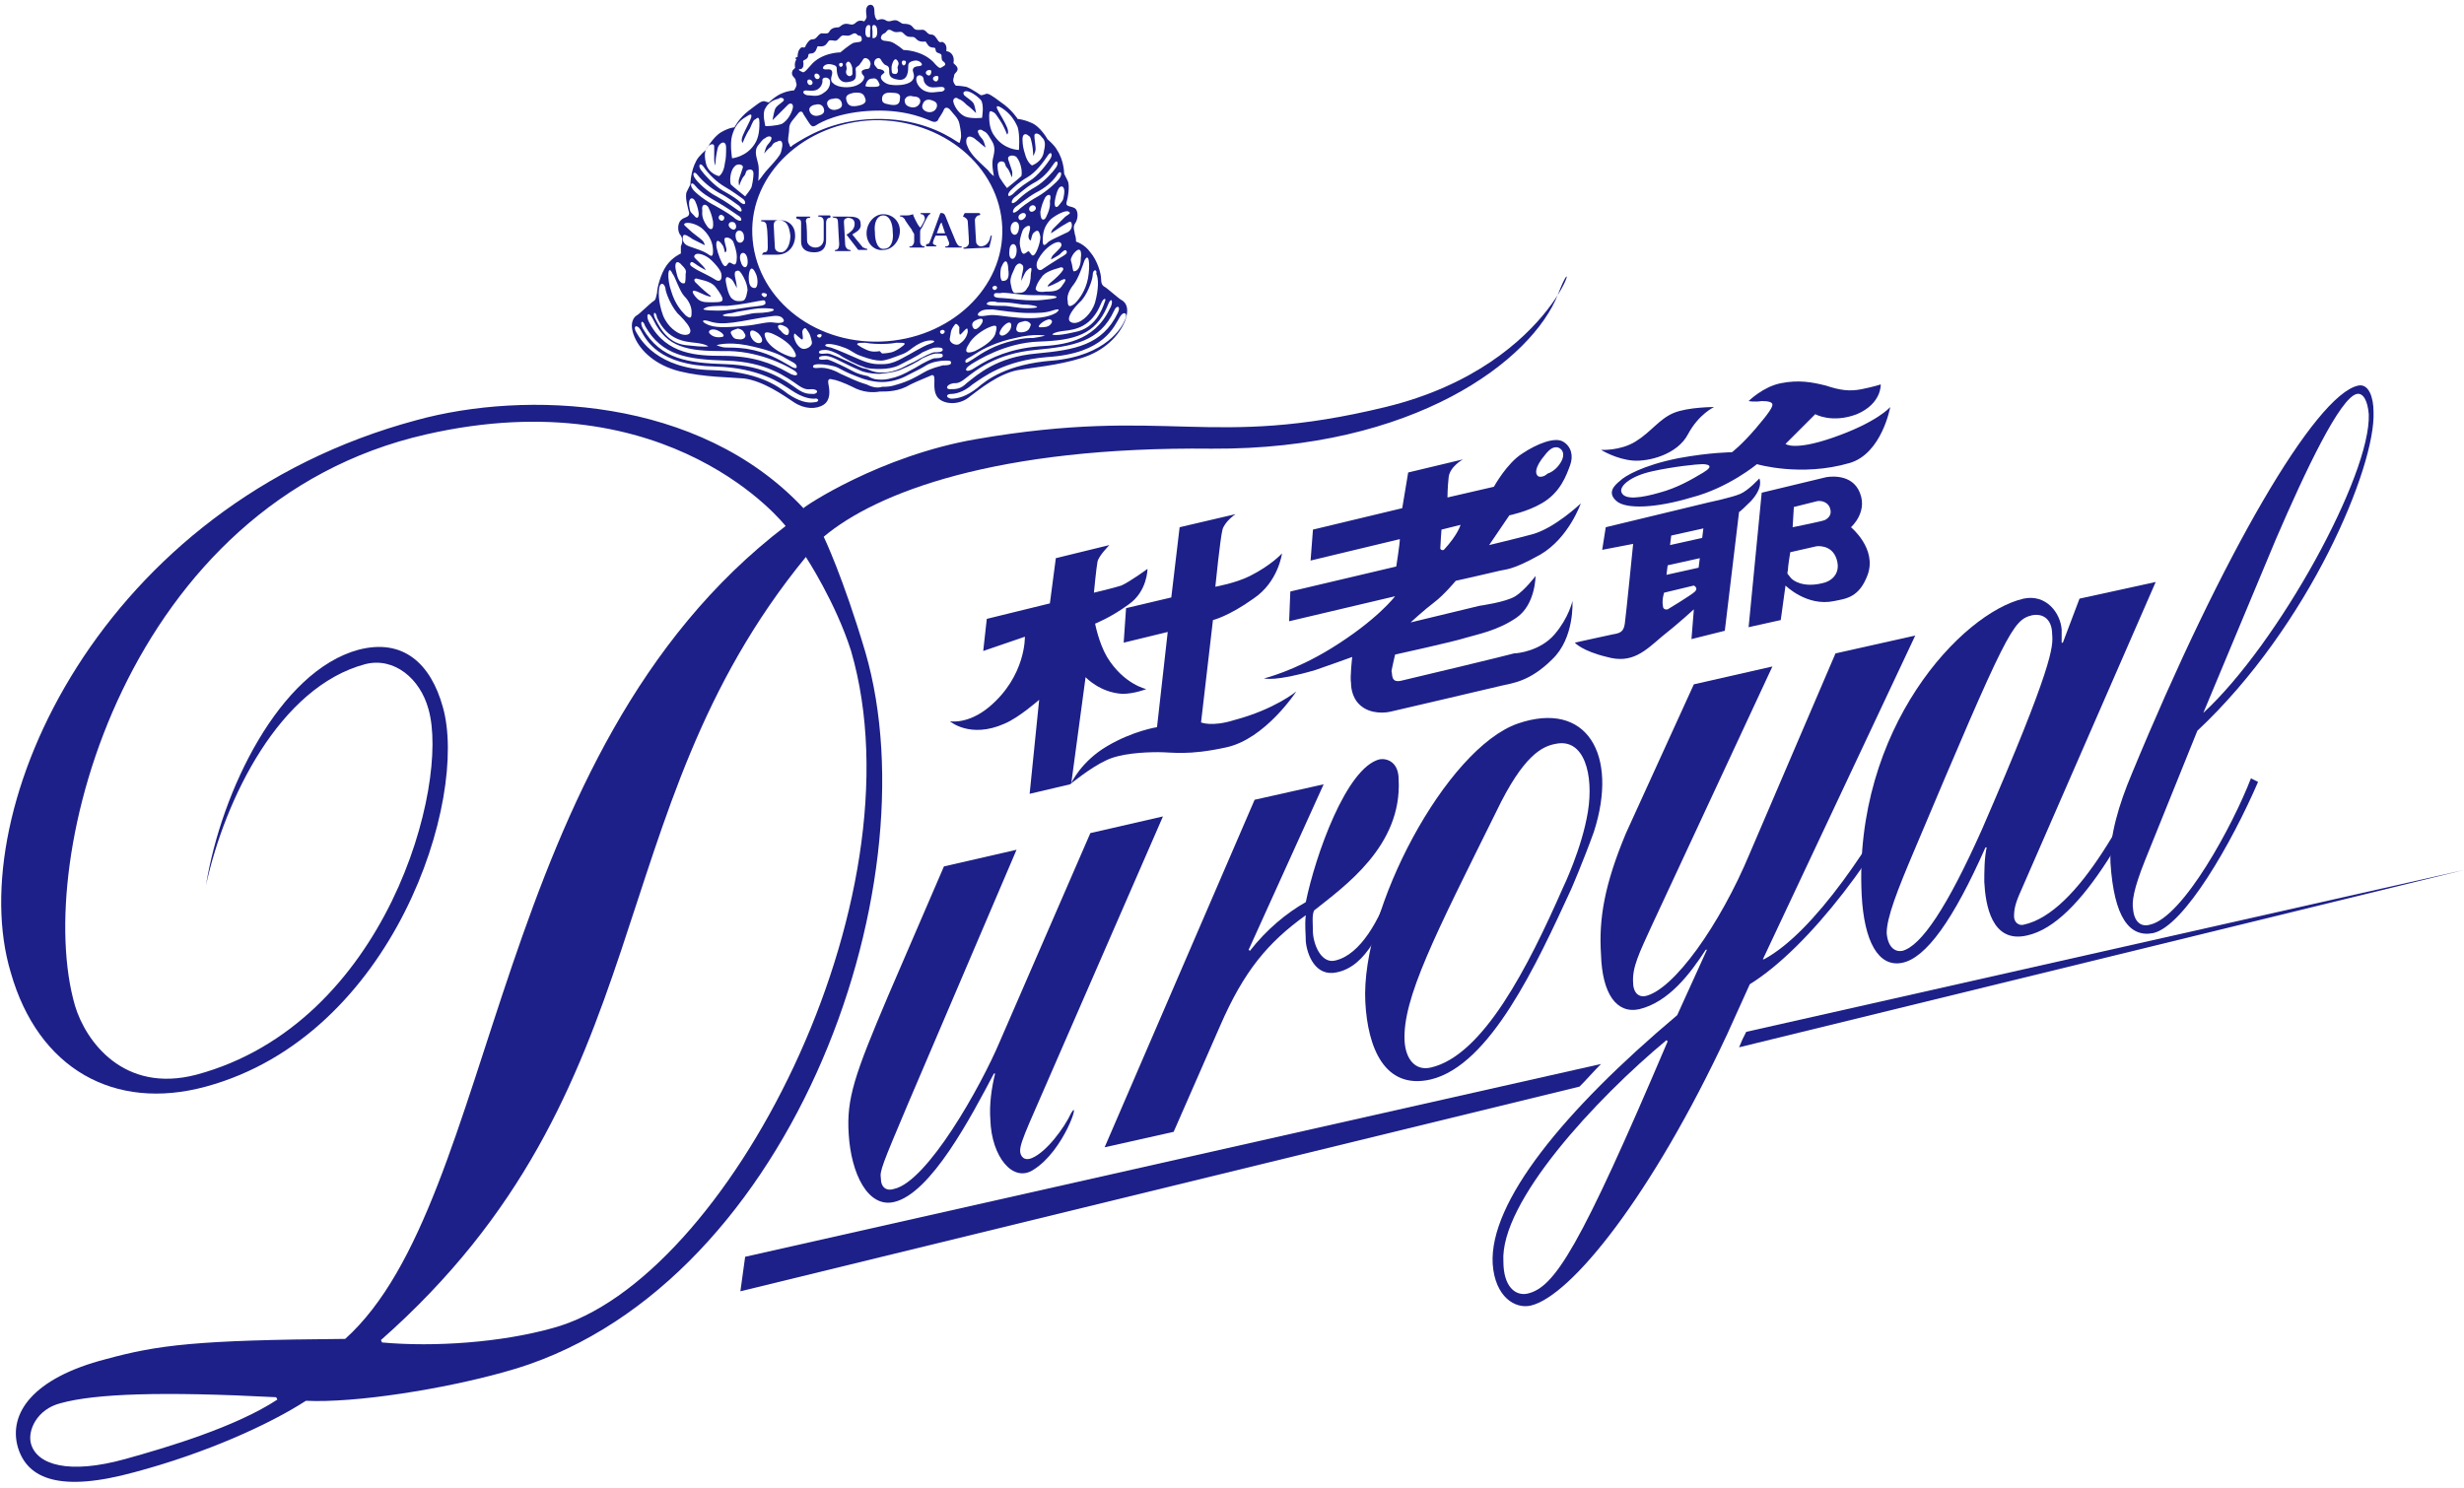 <?xml version="1.0" encoding="utf-8"?>
<!-- Generator: Adobe Illustrator 24.0.1, SVG Export Plug-In . SVG Version: 6.00 Build 0)  -->
<svg version="1.1" id="色層_1" xmlns="http://www.w3.org/2000/svg" xmlns:xlink="http://www.w3.org/1999/xlink" x="0px" y="0px"
	 viewBox="0 0 207 125" style="enable-background:new 0 0 207 125;" xml:space="preserve">
<style type="text/css">
	.st0{fill:#1D2088;}
</style>
<title>logo工作區域 2</title>
<g>
	<g>
		<g>
			<g>
				<path class="st0" d="M82,36.9c16.2-2.8,19.6,0.9,34.4-2.7c14.8-3.6,16.6-15,14.5-9.5c-2.2,5.6-12.1,13.1-29.1,13
					c-18.1-0.2-28.2,3.7-32.6,7.4c0,0,1.6,3.3,3.5,9.7c5.8,20-6.6,54.1-30.4,60.5c-5,1.4-12.4,2.6-16.6,2.4c-3.1,2-8.4,4.4-14.4,6
					c-6.2,1.7-9,0.6-9.8-2.1c-0.8-2.8,1.2-5.8,7.4-7.4c4.4-1.2,7.6-1.6,20.1-1.7C42,100.8,41.1,63.2,66,44.2c0,0-9.6-12.4-30.2-7.7
					c-25.1,5.7-33.1,35.6-29.5,48c0.9,3,4.1,7.4,10.2,5.8c16-4.3,21.3-24.4,19.5-30.7c-0.7-2.6-2.9-4.4-5.3-3.8
					c-7.2,1.9-11.8,11.3-13.4,18.6l0,0c1.3-8,6.2-18,12.8-19.8c3.8-1,6.1,1.2,7.1,4.8c2.2,7.7-4.1,27.6-19.9,31.9
					c-7.7,2.1-14.1-1.5-16.4-9.6C-3.2,68,8.5,42.4,35,35.3c9.1-2.5,23.7-2,32.5,7.4C67.5,42.6,73.9,38.3,82,36.9z M10.5,122.6
					c3.6-1,9.3-2.7,12.8-5l-0.1-0.2c-9.6-0.5-15.2-0.3-18.1,0.5c-2,0.5-2.8,2.3-2.5,3.4C3.1,123.1,5.8,123.9,10.5,122.6z M67.7,46.8
					C50,68.4,55.9,91.5,32,112.6l0.1,0.2c4.4,0.4,10,0,14.3-1.2c14.6-3.9,31.2-35.9,25.1-56.9C70.2,50.6,67.7,46.8,67.7,46.8z"/>
				<path class="st0" d="M86.8,98.3c-1.7,1.1-3.5-1.1-3.6-4.2c-0.1-1.3,0.1-2.7,0.4-3.9l-0.1,0c-1.9,3.6-5.3,10.1-8.4,10.8
					c-2.2,0.5-3.6-2.4-3.8-5.7c-0.2-3,0.5-5,3.3-11.6l4.7-10.9l6.1-1.4l-9.1,21.3c-2.2,5.2-2.4,5.7-2.3,6.3c0,0.8,0.5,1.1,1.1,0.9
					c2.8-0.6,7.3-8.6,8.9-12.4L91.6,70l6.1-1.4L86.5,94.3c-0.6,1.4-0.8,2-0.8,2.4c0,0.4,0.3,0.9,1,0.6c1.2-0.5,2.7-2.5,3.3-3.8
					C90.8,92.2,89.4,96.7,86.8,98.3z"/>
				<path class="st0" d="M105.4,67.2l5.8-1.3l-6.3,13.9l0.1,0.1c1.4-1.8,3.1-3.2,4.7-4.1c0.8-3.9,3.4-11.3,6.2-12
					c0.6-0.1,1.6,0.2,1.6,1.7c0.3,5.6-4.6,9-7.1,11c-0.2,0.4-0.1,1.1-0.1,1.9c0.1,1.2,0.8,2.6,1.9,2.3c2.1-0.5,3.7-3.4,4.7-6.3
					l0.5,0.4c-1.3,3.3-2.6,6.4-5.1,6.9c-1.8,0.4-2.5-1.5-2.6-2.6c0-0.7-0.1-1.3,0-2.2c-3.2,2.3-5.2,4.7-7.2,9.3l-3.9,8.9l-5.8,1.3
					L105.4,67.2z"/>
				<path class="st0" d="M132,74.7c-2.9,6.3-6.8,14.8-11.8,16c-3.9,0.9-5.3-2.7-5.5-6.5c-0.4-7.8,6.8-21.3,12.8-23.4
					c5.8-2,8.5,2.6,6.4,9.1C133,72.4,132,74.7,132,74.7z M132.3,73.8 M133.4,68.2c0.5-3.1-0.3-6.2-2.7-5.7c-1.1,0.2-2.7,0.9-5,5.7
					c-5.1,10.3-7.9,15.7-7.7,19.3c0.1,1.5,0.9,2.5,2.2,2.2c4.4-1,8.2-8.5,11.1-15.1C131.3,74.6,132.9,71.3,133.4,68.2z"/>
				<path class="st0" d="M142.3,57.5l6.6-1.5l-10.1,21.7c-1.1,2.4-1.7,3.6-1.6,4.9c0,0.6,0.3,1.2,1,1.1c2.4-0.5,6.3-6,8.8-12
					l7.2-16.8l6.7-1.5l-12.8,27.2l0.1,0c4.1-2.2,9.2-9.6,13-17.1l0.4,0.6c-3.5,7.4-9.6,15.5-14.6,18.6l-1.9,4.2
					c-6.3,13.5-13.1,22-16.5,22.8c-1.3,0.3-3-0.7-3.2-3.5c-0.3-5.2,6-12.9,15.5-20.9l2.5-5.5l-0.1,0c-1.3,2-3.1,4.4-5.6,5
					c-1.9,0.4-3.1-1.3-3.2-4.6c-0.2-3,0.3-5.9,2.1-10.2L142.3,57.5z M128.3,108.7c2.3-0.5,4.4-3.8,11.8-21.2l-0.1-0.1
					c-5.9,4.9-14,13.6-13.7,18.6C126.3,108.1,127.3,108.9,128.3,108.7z"/>
				<path class="st0" d="M174.7,50.3l6.4-1.4l-11.3,25.9c-0.5,1.1-0.6,1.6-0.6,2.2c0,0.5,0.4,0.8,0.8,0.7c4.6-1,9-9.5,12.7-17.9
					l0.6,0.4c-3.9,8.7-8.4,17.4-13,18.4c-3,0.7-3.5-2.6-3.6-4.5c0-0.8,0-2,0.2-2.9l-0.1,0c-2.7,6.1-5,9.3-7,9.7
					c-2,0.4-3.2-1.8-3.4-5.7c-0.7-14,8.4-23.7,13.6-24.9c1.9-0.4,3.1,1.2,3.2,2.6c0,0.4,0,0.8,0,1.1l0.1,0L174.7,50.3z M170.7,51.7
					c-1.6,0.4-2.1,1.3-9.9,19.8c-1.4,3.3-2.3,5.6-2.3,6.9c0.1,1.2,0.7,1.6,1.3,1.5c1.6-0.4,3.8-3.7,6.7-10.2c6-13.8,6-15.4,5.9-16.4
					C172.4,52.1,171.7,51.5,170.7,51.7z"/>
				<path class="st0" d="M189.7,65.7c-2.2,5.1-6.2,12.1-8.8,12.7c-2,0.4-3.3-1.3-3.6-5.9c-0.1-2.2,0.7-4.9,1.8-7.5
					c7.6-18.4,15.4-31.8,19-32.6c0.9-0.2,1.3,1,1.3,2.2c0.2,4.6-5.4,18-14.8,26.8l-4.4,10.9c-1,2.5-1.1,3.5-1,4.1
					c0.1,1.1,0.7,1.5,1.4,1.3c2.8-0.6,7-8.4,8.5-12.3L189.7,65.7z M185.1,59.9L185.1,59.9c6.3-5.8,14.1-20,13.9-25.1
					c-0.1-1.2-0.5-1.8-1-1.7c-1.4,0.3-4.3,6.4-6.8,12.2L185.1,59.9z"/>
			</g>
		</g>
		<g>
			<path class="st0" d="M82.6,54.7l0.3-2.7l5.3-1.3l0.5-3.8l4.5-1.1c0,0-0.9,0.9-1,1.4c-0.1,0.5-0.3,2.6-0.3,2.6s1.7-0.4,2.3-0.6
				c0.7-0.3,2.2-1.4,2.2-1.4s0,1.9-1.6,3c-1.5,1.1-2.8,1.6-2.8,1.6s0.3,1.6,1,2.8c1.4,2.3,3.3,2.7,3.3,2.7s-1,0.4-2,0.4
				c-1.9-0.1-3.1-1.4-3.1-1.4L90,65.8c0,0,0.8-1.8,3-3.1c2.2-1.3,4.2-1.6,4.2-1.6l0.9-8L94.4,54l0.2-2.9l3.8-0.9l0.7-5.9l4.7-1.1
				c0,0-0.9,0.6-1.1,1.3c-0.2,0.8-0.6,4.8-0.6,4.8s1.7-0.3,2.9-0.9c1.8-0.9,2.7-1.9,2.7-1.9s-0.3,2.4-2.4,3.8
				c-2.1,1.5-3.4,1.8-3.4,1.8l-1,8.6c0,0,0.9,0.4,2.8-0.2c3.4-0.9,5.2-2.4,5.2-2.4s-2.6,4-5.9,4.7c-3.2,0.7-4.5,0.4-5.7,0.4
				c-1.2,0-3.2,0.1-4.4,0.7c-1.3,0.6-3,2-3,2l-3.4,0.8l0.8-7.9c0,0-1.7,1.5-2.9,2c-2.9,1.3-4.6-0.2-4.6-0.2s1.5,0.3,3.3-1.2
				c3.1-2.6,3-5.9,3-5.9L82.6,54.7z M117.6,45.3c0,0.4-0.3,2.3-0.3,2.3l-8.9,2.1l-0.1,2.5l8.9-2.1c0,0-1.5,2-5.4,4.4
				c-3.1,1.9-5.6,2.5-5.6,2.5s0.9,0.3,4.3-0.7c0.9-0.3,3.1-1.1,3.1-1.1s-0.2,1.7-0.1,2.2c0,0.4,0.1,1.5,1.1,2.1
				c1,0.6,2.2,0.3,2.2,0.3s8.6-2,9.4-2.2c0.8-0.2,2.3-0.3,4.2-2.2c1.9-1.8,1.7-4.9,1.7-4.9s-0.3,1.4-1.5,2.8
				c-1.2,1.4-3.1,1.6-3.4,1.6c-0.3,0.1-8.6,2.1-9.5,2.3c-0.9,0.2-0.7-0.6-0.8-0.8c0-0.1,0.3-1.4,0.3-1.4s5-1.1,5.9-1.4
				c1-0.3,2.7-0.6,4.3-1.7c1.6-1.1,1.6-3.5,1.6-3.5s-0.9,1.2-1.7,1.7c-0.8,0.5-3,0.8-3,0.8l-5.8,1.4c0,0,1.2-1.1,2-1.7
				c0.8-0.6,1.8-1.8,1.8-1.8s2.7-0.6,3.5-0.8c0.7-0.2,1.1,0,3.6-1.4c2.4-1.4,3.4-4.3,3.4-4.3s-2.2,2.1-4.1,2.6
				c-1.1,0.3-3.6,0.9-3.6,0.9l1.7-2.5c0,0,1.5-0.3,2.7-1c1.6-0.9,2.1-2.4,2.4-3.2c0.3-0.8,0.1-1.6-0.6-2c-0.7-0.4-2.2,0.2-3.4,1
				c-1.3,0.8-2.4,2.8-2.4,2.8l-3.9,0.9c0,0,0-0.8,0.1-1.7c0.1-0.9,1.2-1.5,1.2-1.5l-4.6,1.1l-0.5,3l-7.5,1.8l-0.2,2.6L117.6,45.3z
				 M121.1,44.5l1.6-0.4c0,0-0.2,0.8-1.4,2.1c0,0-0.2,0.1-0.3-0.1C121,45.8,121.1,44.5,121.1,44.5z M129.2,40
				c-0.1-0.1-0.4-0.4,0.3-1.4c0.6-0.8,0.9-1.1,1.4-1c0.5,0.2,0.5,0.7,0.3,1.1c-0.2,0.4-0.6,0.9-1.2,1.1
				C129.7,40.1,129.3,40.1,129.2,40z M137.2,38.7c1.3,0.1,3.7-0.5,4.6-2.2c0.9-1.7,2.2-2.3,2.2-2.3s-2.2,0-3.4,0.5
				c-1.2,0.5-1.9,1.6-3.2,2.4c-1.3,0.8-2.9,0.7-2.9,0.7S135.8,38.6,137.2,38.7z M148,33.7c0.6,0,0.9,0.1,0.9,0.3
				c0,0.2-0.2,0.6-1.4,2c-1.2,1.4-2,2-2,2s-1.8,0-4.5,0.5c-3,0.6-4.5,1.5-4.9,1.9c-0.5,0.4-1.1,1-0.3,1.7c0.8,0.7,3.3,0.6,6.3-0.3
				c3.1-0.8,5.5-2.8,5.5-2.8s3.7,1.1,7.8-0.1c2.7-0.8,3.4-4.7,3.4-4.7s-1.1,1.3-4.9,2.6c-3.2,1.1-3.9,0.5-3.9,0.5l2.5-2.5
				c0,0,1.4,0.8,3.5,0c2.1-0.9,2-2.5,2-2.5s-0.6,0.2-1.6,0.4c-1,0.2-1.8,0.1-3-0.3c-1.2-0.3-2.3-0.5-3.8-0.2
				c-1.5,0.3-2.7,1.5-2.7,1.5S147.4,33.8,148,33.7z M136.2,41.3c-0.1-0.5,0.8-1.3,2.6-1.7c1.8-0.4,3.8-0.6,4.2-0.6
				c0.4,0,1.1,0.1,0.1,0.7c-1,0.6-2.2,1.3-3.7,1.7C138,41.8,136.4,42.1,136.2,41.3z M137.2,45.7c0,0-0.6,6-0.7,6.7
				c-0.1,0.7-0.4,0.8-1,0.9c-0.5,0.1-3.2,0.7-3.2,0.7s0.6,0.7,2.7,1.2c2.1,0.6,3.2-0.5,4.6-1.7c1.4-1.1,2.7-2.3,2.7-2.3l-0.2,2.5
				l2.8-0.7l1.2-10c0,0-0.1,0.2,1-0.9c1.1-1.2,0.7-1.9,0.7-1.9s-0.9,1-1.6,1.3c-0.7,0.3-2.6,0.7-2.6,0.7l-8.7,2.1l-0.3,1.9
				L137.2,45.7z M139.8,49.8l2.5-0.6c0,0,0.4,0.2,0.1,0.5c-0.3,0.3-2.3,1.5-2.3,1.5s-0.4,0.1-0.4-0.3
				C139.6,50.4,139.8,49.8,139.8,49.8z M140.1,47.5l2.7-0.6l-0.1,0.8l-2.7,0.6L140.1,47.5z M140.4,45l2.7-0.6l-0.1,0.8l-2.7,0.6
				L140.4,45z M146.9,52.7l2.7-0.6l0.4-2.9c0,0,1.8,1.8,4.1,1.3c1-0.2,2.1-0.3,2.8-2.2c0.8-2.2-1.4-4-1.4-4s1.6-1.4,0.6-3.2
				c-0.8-1.4-2.7-1-2.7-1l-5.4,1.3L146.9,52.7z M150.7,42.6l2-0.5c0,0,0.7-0.1,1,0.5c0.3,0.7-0.2,1-0.4,1.1
				c-0.2,0.1-2.7,0.6-2.7,0.6L150.7,42.6z M150.4,46.4l2.2-0.5c0,0,1.3-0.2,1.7,1.1c0.4,1.3-0.6,1.9-1.2,2c-1.6,0.4-2.5-0.2-2.7-0.5
				c-0.2-0.3-0.3-0.2-0.2-0.6C150.2,47.6,150.4,46.4,150.4,46.4z"/>
		</g>
	</g>
	<g>
		<path class="st0" d="M134.5,89.4l-71.9,16.2l-0.4,2.9l70.5-17.2C133.3,90.7,133.9,90,134.5,89.4z"/>
		<path class="st0" d="M146.7,86.7c-0.2,0.4-0.3,0.6-0.3,0.6c-0.1,0.2-0.2,0.5-0.3,0.7L207,73.1L146.7,86.7z"/>
	</g>
	<g>
		<g>
			<path class="st0" d="M71.6,32.5c-0.6-0.3-1.4-0.6-1.6-0.6c-0.3-0.1-0.5-0.1-0.4,0.4c0.1,0.5,0.2,1.3-0.4,1.7
				c-0.6,0.4-1.6,0.4-2.5-0.2c-0.9-0.6-2.6-1.8-4.2-2c-1.1-0.1-3.4-0.1-5.4-0.6c-2-0.5-3.3-1.7-3.8-2.9c-0.5-1.2,0-1.7,0.2-1.8
				c0.2-0.1,1.1-1,1.4-1.2c0.2-0.1,0.2-0.3,0.3-0.7c0-0.4,0.3-1.6,0.8-2.3c0.5-0.7,1.2-1,1.2-1s0-0.4,0-0.6c0.1-0.2,0.2-0.6,0-0.9
				c-0.3-0.3-0.3-1,0-1.3c0.3-0.3,0.7-0.2,0.7-0.6c-0.1-0.4-0.4-1.4-0.2-1.8c0.2-0.4,0.3-0.6,0.3-0.6s0-1.1,0.5-2
				c0.2-0.4,0.8-0.9,0.8-0.9s0.6-1.1,1.3-1.5c0.7-0.4,1.1-0.4,1.1-0.4s0.4-0.8,1.2-1.4c0.8-0.6,1-0.8,1.3-0.8
				c0.3,0.1,0.4,0.1,0.4,0.1s0.6-0.6,1.2-0.8c0.5-0.2,0.9-0.2,0.9-0.2s0.3-0.4,0.2-0.6c-0.1-0.3,0-0.3-0.2-0.5
				c-0.2-0.2-0.2-0.4-0.1-0.6c0.2-0.2,0.2-0.2,0.2-0.2s-0.1-0.4,0.1-0.7C66.7,4.8,67,4.8,67,4.8S67,4.3,67.2,4.1
				c0.2-0.3,0.4,0.1,0.5-0.3c0.2-0.3,0.3-0.5,0.6-0.5c0.3,0,0.4-0.4,0.7-0.5c0.3,0,0.6,0.1,0.7-0.2c0.2-0.3,0.6-0.3,0.7-0.3
				c0.2,0,0.3-0.3,0.7-0.3c0.3,0,0.5,0.2,0.8-0.1c0.3-0.3,0.7-0.1,0.7-0.1s0.2-0.2,0.2-0.4c0-0.2-0.2-0.9,0.3-1
				c0.5,0,0.3,0.7,0.4,0.9c0,0.2,0.2,0.4,0.2,0.4s0.4-0.2,0.7,0c0.3,0.2,0.5,0,0.8,0c0.3,0,0.5,0.3,0.7,0.3c0.2,0,0.6,0,0.8,0.3
				c0.2,0.3,0.5,0.2,0.8,0.2c0.3,0,0.4,0.4,0.7,0.4c0.3,0,0.4,0.2,0.6,0.5c0.2,0.3,0.3,0,0.5,0.2c0.3,0.2,0.2,0.7,0.2,0.7
				s0.3,0,0.5,0.3c0.2,0.3,0.1,0.7,0.1,0.7s0,0,0.2,0.2c0.2,0.2,0.2,0.4,0,0.6c-0.2,0.2-0.1,0.2-0.2,0.5c-0.1,0.3,0.2,0.6,0.2,0.6
				s0.4,0,0.9,0.1c0.5,0.2,1.2,0.7,1.2,0.7s0.2,0,0.4-0.1c0.2-0.1,0.5,0.1,1.3,0.7C85,9.2,85.5,10,85.5,10s0.4,0,1.1,0.3
				c0.8,0.3,1.4,1.4,1.4,1.4s0.6,0.5,0.8,0.9c0.6,0.9,0.6,2,0.6,2s0.1,0.2,0.3,0.6c0.2,0.4,0,1.5-0.1,1.8c-0.1,0.4,0.4,0.3,0.7,0.5
				c0.3,0.2,0.3,0.9,0,1.3c-0.2,0.3,0,0.7,0,0.9c0.1,0.2,0.1,0.6,0.1,0.6s0.7,0.2,1.2,0.9c0.6,0.7,0.9,1.8,0.9,2.2
				c0,0.4,0.1,0.6,0.3,0.7c0.2,0.1,1.2,1,1.4,1.1c0.2,0.1,0.8,0.5,0.3,1.8c-0.5,1.2-1.7,2.5-3.7,3.1c-1.9,0.6-4.2,0.8-5.3,1
				c-1.6,0.3-3.2,1.6-4,2.2c-0.8,0.7-1.9,0.7-2.5,0.3c-0.6-0.4-0.5-1.2-0.5-1.7c0-0.5-0.2-0.4-0.4-0.3c-0.2,0.1-1,0.4-1.6,0.7
				c-1,0.6-1.9,0.6-2.6,0.6C73.4,33,72.5,33,71.6,32.5z M74,28.7c5.8-0.2,10.4-4.5,10.2-9.6c-0.2-5.1-5-9.1-10.8-9
				c-5.8,0.2-10.4,4.5-10.2,9.6C63.4,24.9,68.2,28.9,74,28.7z M61,29.2c0.4,0,0.9,0,1.7,0.1c1.8,0.3,2.7,0.9,3.6,1.4
				c0.6,0.4,0.7,0.2,0.6,0c-0.1-0.2-0.2-0.2-0.9-0.6c-0.6-0.4-1.8-0.8-3.3-1.1c-1.6-0.3-2.5,0-2.5,0S60.6,29.2,61,29.2z M55,26.7
				c0.3,0.5,0.9,2.1,2.6,2.3c1.7,0.2,1.9,0.1,1.9,0.1s-0.2-0.2-1.1-0.3c-0.9-0.1-2.3-0.2-3.2-2.1C55.1,26.1,54.8,26.2,55,26.7z
				 M54.6,27.2c1.4,2.6,4,2.7,6.1,2.7c2.5,0,4.1,0.6,5.5,1.4c0.8,0.5,1.1,0.1,0.3-0.3c-0.5-0.3-2.9-1.6-5.8-1.5
				c-2.9,0-4.7-0.3-5.8-2.6C54.4,25.9,54.2,26.6,54.6,27.2z M68.2,32.7c-0.3,0-0.5,0.1-1.1-0.3c-1-0.7-2.7-2-6.1-2.1
				c-3.2-0.1-5.4-0.4-6.8-2.9C54,26.8,53.7,27,54,27.6c1.5,2.6,3.8,2.9,7,3c3.3,0.1,5,1.4,6,2.1c0.6,0.4,0.9,0.4,1.4,0.4
				C68.8,33,68.7,32.7,68.2,32.7z M68.4,33.5c-0.4,0-1-0.1-1.9-0.7c-0.9-0.6-2.7-1.9-6.4-2c-4.8-0.1-5.8-2.2-6.3-3.1
				c-0.3-0.5-0.7-0.3-0.3,0.3c0.3,0.5,1.7,3,6.3,3.1c3.8,0.1,5.5,1.3,6.4,2c0.9,0.6,1.6,0.8,2.2,0.7C68.9,33.8,68.8,33.4,68.4,33.5z
				 M68.7,28.3c0.2,0.2,0.4-0.1,0.3-0.2C68.8,28,68.5,28.2,68.7,28.3z M61.4,28c0.1,0.2,0.2,0.5,0.6,0.5c0.5,0.1,0.7-0.2,0.6-0.4
				c-0.2-0.4-0.3-0.4-0.6-0.5C61.7,27.7,61.3,27.8,61.4,28z M59.7,28.1c0.2,0.2,0.6,0.3,1,0.2c0.3-0.1-0.2-0.5-0.6-0.6
				C59.6,27.6,59.4,27.9,59.7,28.1z M61.6,27.1c-0.8,0.1-1.4,0.1-2-0.1c-0.6-0.2-0.7,0-0.3,0.2c0.7,0.4,1.8,0.3,3.1,0.2
				c1.3-0.1,2-0.4,2.6-0.3c0.6,0.1,1,0,0.8-0.3c-0.2-0.3-0.6-0.3-1.2-0.2C63.8,26.7,62.4,27,61.6,27.1z M64,25.9
				c-0.4,0-0.9,0.1-1.5,0.2c-0.6,0.1-0.6,0.1-1,0.2c-0.9,0.1-1.2,0.3,0.1,0.3c0.7,0,1.4-0.3,2-0.3c0.5,0,1.5-0.1,1.4-0.3
				C64.9,25.9,64.4,25.9,64,25.9z M63.7,25.3c-0.6,0.1-1.4,0.3-2.6,0.4c-0.8,0-1.7,0-1.9,0.2c-0.3,0.1,0,0.2,1.1,0.2
				c0.9,0,2-0.2,2.7-0.3c0.8-0.1,1.4-0.1,1.3-0.4C64.3,25.1,63.9,25.3,63.7,25.3z M63.2,28.5c0.3,0.4,0.7,0.4,0.8,0.2
				c0.1-0.2-0.1-0.5-0.3-0.7C62.9,27.4,62.9,28.1,63.2,28.5z M64.4,28.6c0.3,0.5,1,1,1.8,1.3c0.8,0.3,0.8,0,0.4-0.6
				c-0.4-0.6-1.3-1.1-1.8-1.3C64.2,27.8,64.1,28,64.4,28.6z M65.6,27.8c0.3,0.4,0.6,0.4,0.6,0.3c0.1-0.1,0.2-0.5-0.3-0.7
				C65.3,27.1,65.2,27.5,65.6,27.8z M67.4,27.9c0,0.2,0.2,0.9-0.2,0.5c-0.4-0.3-0.5-0.6-0.5-0.1c0.1,0.5,0.4,0.9,0.7,1
				c0.3,0.1,0.9-0.2,0.8-0.6c-0.1-0.4-0.1-0.6-0.5-1.1C67.6,27.5,67.4,27.7,67.4,27.9z M64.1,24.9c0.2,0.2,0.4-0.1,0.3-0.2
				C64.1,24.5,63.8,24.7,64.1,24.9z M62.9,23.3c0,0.5,0.1,0.9,0.5,0.9c0.3,0,0.3-0.8,0.1-1.2C63.1,22.1,62.9,22.8,62.9,23.3z
				 M55.4,24.1c-0.1,0.4-0.1,1.3,0.3,2.4c0.4,1,1.2,1.5,1.6,1.6c0.4,0.1,0.7,0,0.7-0.3c0-0.3-0.4-0.8-0.9-1.3
				c-0.6-0.5-1.2-1.9-1.2-2.3C55.8,23.8,55.5,23.7,55.4,24.1z M56.4,24.5c0.3,1,0.8,1.6,1.2,2c0.5,0.4,0.5,0.1,0.5-0.3
				c0-0.4-0.2-0.9-0.6-1.3c-0.4-0.4-0.8-1.7-1-1.9C56.1,22.1,56,23.4,56.4,24.5z M56.8,22.8c0.1,0.5,0.3,1.1,0.7,1
				c0.1,0,0.1-0.5,0.1-0.8c0.1-0.3-0.1-0.5-0.3-0.7C56.9,21.8,56.6,22,56.8,22.8z M58.4,23.7c0.2,0.2,0.6,0.6,1.1,1
				c0.6,0.4-0.1,0.2-0.7-0.1c-0.6-0.3-0.8-0.2-0.4,0.3c0.4,0.5,0.7,0.5,1.5,0.5c0.8,0,0.8-0.1,0.8-0.3c0-0.1-0.2-0.5-0.6-1
				c-0.4-0.5-1.3-0.6-1.6-0.7C58.5,23.4,58.2,23.4,58.4,23.7z M61,23.8c0.1,0.5,0.2,0.9,0.4,1.2c0.3,0.3,0.5,0.3,0.7,0.3
				c0.2,0,0.4,0,0.5-0.2c0.1-0.2,0.1-0.2,0.2-0.7c0-0.5-0.3-1.1-0.5-1.4c-0.2-0.3-0.3-0.3-0.5-0.2c-0.1,0.1-0.1,0.3,0,0.7
				c0.1,0.4,0.1,0.7,0.1,0.7s-0.3-0.6-0.4-0.7C61,23.1,60.9,23.3,61,23.8z M58.7,22c0.3,0.3,0.1,0.1,0.3,0.3
				c0.2,0.2,0.3,0.4,0.3,0.4s-0.4-0.2-0.7-0.4c-0.3-0.2-0.5-0.4-0.6-0.2c-0.1,0.2,0.1,0.3,0.6,0.6c0.6,0.3,1.2,0.6,1.5,0.8
				c0.3,0.2,0.6,0.1,0.5-0.5c-0.1-0.4-0.6-0.9-0.8-1.1c-0.5-0.5-1.2-0.7-1.4-0.5C58.2,21.6,58.4,21.7,58.7,22z M62.2,21.9
				c0.2,0.8,0.7,0.7,0.6-0.1C62.7,21,62,21.1,62.2,21.9z M60.2,20.8c0.1,0.5,0.4,1.3,0.6,1.5c0.2,0.2,0.3-0.1,0.4-0.2
				c0.1-0.1,0.2,0,0.4,0.1c0.2,0.1,0.3-0.1,0.3-0.6c0-0.5-0.2-1-0.3-1.3c-0.2-0.3-0.5-0.4-0.7-0.3c-0.1,0.1,0,0.4,0.1,0.8
				c0.1,0.4-0.1,0.4-0.1,0.4s-0.1-0.5-0.2-0.6C60.3,20,60.1,20.2,60.2,20.8z M57.9,19.3c0.3,0.3,0.9,0.7,1.1,0.9
				c0.2,0.2,0.2,0.4,0.2,0.4s-0.6-0.3-1-0.5c-0.3-0.2-0.7-0.5-0.8-0.3c-0.1,0.2-0.1,0.7,0.5,0.9c0.6,0.2,1.2,0.4,1.5,0.6
				c0.3,0.2,0.5,0.4,0.5-0.2c0-0.6-0.2-1.2-0.8-1.8c-0.5-0.5-1.4-0.7-1.6-0.5C57.4,18.9,57.6,19,57.9,19.3z M61.8,19.9
				c0.1,0.8,0.8,0.5,0.7,0C62.5,19.2,61.7,19.2,61.8,19.9z M61.4,19.2c0.4,0.3,0.6-0.2,0.3-0.5C61.3,18.5,61,18.9,61.4,19.2z
				 M60.5,18.5c0.3,0.2,0.5-0.3,0.2-0.4C60.5,17.9,60.2,18.3,60.5,18.5z M59,17.7c0,0.2-0.1,0.6,0.4,1.3c0.2,0.3,0.6,0.5,0.5-0.4
				c-0.1-0.5-0.2-0.8-0.4-1.2C59.3,17.1,58.9,17.1,59,17.7z M58.3,18.1c0.3,0.4,0.4,0.1,0.4-0.1c0-0.2-0.1-0.7-0.3-1.1
				c-0.2-0.4-0.6-0.3-0.5,0.4C58,17.8,57.9,17.7,58.3,18.1z M62,18.1c-0.3-0.2-1-0.7-1.7-1.1c-0.7-0.4-1.4-0.8-1.9-1.4
				c-0.3-0.4-0.5-0.1-0.2,0.3c0.2,0.3,1.1,1,1.9,1.4c0.9,0.5,1.5,0.9,1.7,1.1C62.4,18.8,62.4,18.3,62,18.1z M62.1,17.3
				c-0.3-0.2-0.9-0.7-1.7-1.1c-0.7-0.4-1.3-0.9-1.8-1.5c-0.3-0.4-0.5-0.1-0.2,0.3c0.2,0.3,1,1.1,1.8,1.5c0.9,0.5,1.4,0.9,1.7,1.1
				C62.4,18,62.4,17.6,62.1,17.3z M62.4,16.7c-0.3-0.2-0.8-0.6-1.5-1c-0.7-0.4-1.4-1.1-1.8-1.7c-0.3-0.4-0.5-0.1-0.2,0.3
				c0.2,0.3,1.1,1.3,1.8,1.7c0.9,0.5,1.3,0.8,1.5,1C62.7,17.4,62.7,16.9,62.4,16.7z M61.4,15.5c0.2,0.2,1.2,1,1.2,1s0.4-0.5,0.5-0.7
				c0.1-0.2,0.2-0.9,0.2-1.2c0-0.4-0.3-0.4-0.5-0.3c-0.2,0.1-0.1,0.3-0.3,0.5c-0.2,0.2-0.4,0.8-0.4,0.8S62,15.3,62.1,15
				c0.1-0.3,0.2-0.6,0.3-0.9c0.1-0.3-0.5-0.4-0.7-0.1C61.3,14.4,61.3,15.3,61.4,15.5z M59.3,13.7c0.2,0.9,1.1,1.1,1.1,1.1
				s0.4-0.2,0.5-1.1c0.1-0.4,0.1-0.8,0.1-1.3c0-0.5-0.3-0.5-0.5-0.3c-0.2,0.2-0.2,0.3-0.3,0.8c-0.1,0.5-0.1,1-0.1,1S60,13.7,60,13.4
				c0-0.3,0-0.8,0-1.1c0-0.3-0.4-0.2-0.6,0.1C59.3,12.6,59.1,12.8,59.3,13.7z M63.7,12.2c-0.4,0.5-0.1,1.1,0,1.6
				c0.1,0.5,0,1.4,0,1.4s0.2-0.2,0.4-0.5c0.2-0.3,0.9-1,1.2-1.4c0.3-0.4,0.3-0.4,0.4-0.9c0.1-0.5-0.1-0.7-0.4-0.5
				C65,12,65,12,64.8,12.3c-0.3,0.2-0.6,0.6-0.6,0.6s0.1-0.4,0.2-0.6c0.1-0.2,0.3-0.3,0.4-0.6c0.1-0.3-0.3-0.3-0.5-0.1
				C64.1,11.7,64.1,11.7,63.7,12.2z M61.5,11.4c-0.2,0.7,0,1.9,0,1.9s1.2-0.1,1.9-1.2c0.4-0.6,0.4-1.4,0.4-1.8
				c0-0.4-0.1-0.5-0.3-0.3c-0.2,0.1-0.2,0.1-0.5,0.8c-0.4,0.6-0.6,1.2-0.6,1.2s-0.2-0.1,0-0.6c0.2-0.5,0.6-1.2,0.7-1.5
				c0.1-0.4-0.1-0.3-0.4-0.1C62,10.2,61.7,10.7,61.5,11.4z M64.3,9.1c-0.3,0.4,0,1.5,0,1.5s0.9,0,1.4-0.2c0.5-0.3,0.8-0.9,0.9-1.3
				c0.1-0.4-0.2-0.5-0.4-0.3c-0.2,0.2-0.4,0.4-0.6,0.6c-0.2,0.2-0.7,0.7-0.7,0.7s0.1-0.6,0.2-0.9c0.1-0.3,0.5-0.5,0.7-0.7
				c0.2-0.2-0.2-0.4-0.4-0.2C64.9,8.4,64.5,8.7,64.3,9.1z M69.1,6.8c0,0.2-0.1,0.5-0.4,0.7c-0.3,0.2-0.8,0.1-1,0.1
				c-0.3,0-0.3,0.3,0.1,0.4c0.4,0,0.9,0.2,1.4-0.2c0.5-0.3,0.6-0.8,0.5-1.1C69.5,6.4,69,6.5,69.1,6.8z M67.9,6.7
				c-0.2,0.1,0,0.6,0.3,0.4C68.4,6.9,68.1,6.6,67.9,6.7z M68.5,6.2c-0.2,0.1,0,0.6,0.3,0.4C69,6.4,68.7,6.1,68.5,6.2z M68,9.3
				c0.1,0.4,0.5,0.5,0.8,0.4c0.4-0.1,0.5-0.3,0.4-0.6c-0.1-0.3-0.4-0.4-0.7-0.3C68.3,8.8,67.9,9,68,9.3z M69.5,8.8
				c0.1,0.4,0.5,0.5,0.8,0.4c0.4-0.1,0.5-0.3,0.4-0.6c-0.1-0.3-0.4-0.4-0.7-0.3C69.7,8.3,69.4,8.5,69.5,8.8z M71.1,8.4
				c0.1,0.4,0.3,0.6,0.9,0.5c0.6-0.1,0.8-0.3,0.7-0.6c-0.1-0.3-0.2-0.6-1-0.5C71.3,7.9,71,8,71.1,8.4z M70.7,5.6
				c0.2-0.1,0.1-0.4-0.1-0.3C70.4,5.3,70.5,5.7,70.7,5.6z M71.1,5.9c-0.1,0.3,0.1,0.5,0.3,0.5c0.3-0.1,0.2-0.2,0.2-0.7
				c-0.1-0.4-0.3-0.7-0.5-0.4C71,5.5,71.2,5.6,71.1,5.9z M71.9,6c0,0.5,0.1,0.8-0.7,0.9c-0.8,0.1-0.9-0.8-0.9-1c0-0.3,0-0.4-0.5-0.5
				c-0.5-0.1-0.8,0.3-0.6,0.4c0.2,0.1,0.6-0.1,0.7,0.2C70,6.3,69.6,6.7,70,7c0.4,0.4,1.4,0.4,1.9,0.2c0.5-0.2,0.7-0.5,0.7-0.7
				c0-0.2-0.2-0.2-0.2-0.4c-0.1-0.2,0.3-0.3,0.4-0.3c0.2,0,0.3-0.1,0.3-0.3c0.1-0.1,0-0.5-0.3-0.6c-0.3-0.1-0.3,0.2-0.5,0.4
				C72.1,5.7,71.8,5.5,71.9,6z M72.4,3.3c0,0,0-0.3-0.2-0.3c-0.2,0-0.2-0.2-0.4-0.2c-0.2,0-0.3,0.2-0.6,0.2c-0.3,0-0.4-0.1-0.6,0.1
				c-0.2,0.2-0.3,0.4-0.6,0.3c-0.3,0-0.3-0.1-0.5,0.2c-0.2,0.3-0.4,0.3-0.6,0.3c-0.2,0-0.2-0.1-0.3,0.2c-0.1,0.3-0.3,0.4-0.5,0.4
				c-0.3,0-0.1,0.2-0.3,0.4c-0.2,0.2-0.4,0.1-0.3,0.4c0,0.2,0,0.4-0.2,0.5C67,5.8,67.1,5.9,67.3,6c0.2,0.1,0.2,0.2,0.8-0.5
				c0.9-1.1,2.5-1.1,2.5-1.1s0.7-0.6,1.1-0.8C72.1,3.5,72.4,3.6,72.4,3.3z M73.1,2.6c0,0,0.1-0.5-0.1-0.5c-0.2,0-0.3,0.2-0.3,0.6
				c0,0.6,0.4,0.4,0.4,0.4L73.1,2.6z M87.8,28.2c0,0-0.9-0.2-2.5,0.2c-1.5,0.3-2.7,0.9-3.3,1.3c-0.6,0.4-0.8,0.4-0.9,0.6
				c0,0.2,0,0.3,0.6-0.1c0.9-0.6,1.8-1.2,3.5-1.6c0.8-0.2,1.2-0.2,1.6-0.2C87.5,28.3,87.8,28.2,87.8,28.2z M92.5,25.5
				c-0.8,2-2.2,2.2-3.1,2.3c-0.9,0.1-1,0.3-1,0.3s0.2,0.2,1.9-0.2c1.7-0.3,2.3-1.9,2.5-2.5C93,25,92.7,25,92.5,25.5z M93,25.8
				c-1,2.3-2.7,2.8-5.7,2.9c-2.9,0.1-5.2,1.6-5.7,1.9c-0.8,0.5-0.4,0.8,0.3,0.3c1.4-0.9,3-1.6,5.4-1.8c2-0.1,4.6-0.4,5.9-3.1
				C93.6,25.4,93.4,24.7,93,25.8z M79.8,32.7c0.5,0,0.9,0,1.4-0.5c0.9-0.7,2.5-2.2,5.9-2.5c3.2-0.3,5.5-0.7,6.8-3.4
				c0.3-0.6-0.1-0.7-0.3-0.2c-1.2,2.6-3.4,3-6.6,3.3c-3.3,0.3-5,1.7-5.9,2.4c-0.5,0.4-0.7,0.4-1,0.4C79.5,32.3,79.4,32.7,79.8,32.7z
				 M79.9,33.5c0.6,0,1.3-0.2,2.2-0.9c0.8-0.7,2.5-2,6.3-2.3c4.6-0.4,5.9-2.9,6.1-3.4c0.3-0.6-0.1-0.8-0.4-0.3
				c-0.5,0.8-1.3,3.1-6.1,3.4c-3.7,0.3-5.4,1.7-6.3,2.3c-0.8,0.7-1.5,0.8-1.8,0.8C79.5,33.1,79.4,33.4,79.9,33.5z M79,27.8
				c-0.1,0.1,0.1,0.4,0.3,0.2C79.5,27.8,79.2,27.6,79,27.8z M86,27c-0.4,0.1-0.5,0.1-0.6,0.5c-0.1,0.3,0.1,0.5,0.6,0.4
				c0.5-0.1,0.5-0.4,0.6-0.6C86.6,27.1,86.2,26.9,86,27z M87.9,26.9c-0.3,0.1-0.9,0.6-0.5,0.6c0.3,0,0.7,0,0.9-0.3
				C88.5,27,88.3,26.7,87.9,26.9z M83.4,26c-0.6,0-0.9,0-1.2,0.3c-0.2,0.3,0.2,0.3,0.8,0.2c0.6-0.1,1.3,0.1,2.6,0.2
				c1.3,0.1,2.4,0,3.1-0.4c0.4-0.3,0.3-0.4-0.3-0.2c-0.6,0.2-1.2,0.2-2,0.2C85.5,26.3,84.1,26.1,83.4,26z M82.9,25.5
				c-0.1,0.2,0.9,0.2,1.4,0.2c0.5,0,1.2,0.2,2,0.2c1.2,0,1-0.2,0-0.3c-0.4,0-0.4,0-1-0.1c-0.6-0.1-1.2-0.1-1.5-0.1
				C83.5,25.3,83,25.3,82.9,25.5z M83.5,24.8c0,0.3,0.6,0.2,1.4,0.3c0.8,0.1,1.9,0.2,2.7,0.1c1.1-0.1,1.3-0.2,1.1-0.3
				c-0.3-0.1-1.2-0.1-1.9-0.1c-1.1,0-1.9-0.2-2.6-0.2C83.9,24.7,83.5,24.5,83.5,24.8z M84.3,27.4c-0.2,0.2-0.4,0.6-0.3,0.7
				c0.1,0.2,0.5,0.1,0.8-0.3C85.1,27.4,85,26.7,84.3,27.4z M83.1,27.5c-0.5,0.2-1.4,0.8-1.7,1.4c-0.4,0.6-0.3,0.9,0.5,0.6
				c0.8-0.4,1.5-0.9,1.7-1.4C83.8,27.4,83.8,27.2,83.1,27.5z M82,26.9c-0.5,0.2-0.3,0.6-0.2,0.7c0.1,0.1,0.3,0.1,0.6-0.3
				C82.7,26.9,82.6,26.6,82,26.9z M80.2,27.3c-0.4,0.5-0.3,0.7-0.4,1.1c-0.1,0.4,0.5,0.7,0.8,0.5c0.3-0.2,0.6-0.5,0.7-1
				c0-0.5-0.1-0.3-0.5,0.1c-0.3,0.4-0.2-0.4-0.2-0.5C80.5,27.3,80.3,27.1,80.2,27.3z M83.4,24.1c-0.1,0.1,0.1,0.4,0.3,0.2
				C83.9,24.1,83.6,23.9,83.4,24.1z M84.1,22.5c-0.1,0.4-0.1,1.2,0.2,1.1c0.4,0,0.5-0.4,0.4-1C84.7,22.1,84.5,21.5,84.1,22.5z
				 M91.8,23.1c0,0.4-0.5,1.8-1.1,2.3c-0.6,0.6-0.9,1.1-0.9,1.4c0,0.3,0.4,0.4,0.7,0.3c0.4-0.1,1.2-0.7,1.5-1.7
				c0.3-1.1,0.3-2,0.1-2.4C92.2,22.6,91.8,22.6,91.8,23.1z M91.1,21.9c-0.1,0.3-0.5,1.5-0.9,2c-0.4,0.5-0.6,1-0.5,1.4
				c0,0.4,0.1,0.6,0.6,0.2c0.4-0.4,0.9-1.1,1.1-2.1C91.6,22.3,91.5,21.1,91.1,21.9z M90.2,21.3C90,21.6,89.9,21.8,90,22
				c0.1,0.3,0.1,0.7,0.2,0.8c0.4,0,0.6-0.5,0.6-1.1C90.9,21,90.7,20.7,90.2,21.3z M89,22.5c-0.3,0.1-1.2,0.3-1.5,0.8
				c-0.4,0.5-0.5,0.9-0.5,1c0.1,0.1,0.1,0.3,0.9,0.2c0.8,0,1.1-0.1,1.4-0.6c0.4-0.5,0.2-0.6-0.4-0.2c-0.6,0.3-1.2,0.6-0.7,0.1
				c0.6-0.5,0.9-0.8,1.1-1.1C89.4,22.5,89.2,22.4,89,22.5z M86.2,22.8c-0.1,0.1-0.4,0.8-0.4,0.8s0-0.3,0.1-0.7
				c0.1-0.4,0.1-0.6-0.1-0.7c-0.1-0.1-0.3-0.1-0.5,0.2c-0.1,0.3-0.5,0.9-0.4,1.4c0.1,0.5,0.1,0.5,0.2,0.7c0.1,0.2,0.3,0.1,0.5,0.1
				c0.2,0,0.5,0,0.7-0.4c0.2-0.2,0.3-0.7,0.3-1.2C86.7,22.5,86.7,22.3,86.2,22.8z M89.1,20.4c-0.2-0.2-0.8,0.1-1.3,0.6
				c-0.2,0.2-0.6,0.7-0.7,1.1c-0.1,0.6,0.3,0.7,0.5,0.5c0.3-0.2,0.9-0.6,1.4-0.9c0.5-0.3,0.7-0.4,0.6-0.6c-0.1-0.2-0.3,0-0.6,0.3
				c-0.3,0.2-0.7,0.4-0.7,0.4s0-0.2,0.2-0.4c0.2-0.2,0,0,0.3-0.3C89.1,20.8,89.3,20.6,89.1,20.4z M84.8,21.1
				c-0.1,0.8,0.5,0.9,0.6,0.1C85.5,20.3,84.8,20.3,84.8,21.1z M86.8,19.6c-0.1,0.1-0.2,0.6-0.2,0.6s-0.2,0-0.2-0.4
				c0.1-0.4,0.2-0.7,0.1-0.8c-0.1-0.1-0.5,0.1-0.6,0.4c-0.1,0.3-0.3,0.8-0.2,1.3c0.1,0.5,0.2,0.7,0.4,0.6c0.2-0.1,0.3-0.3,0.4-0.1
				c0.1,0.1,0.2,0.4,0.4,0.2c0.2-0.2,0.5-1,0.5-1.5C87.3,19.4,87.2,19.2,86.8,19.6z M89.8,17.8c-0.2-0.2-1,0.2-1.5,0.6
				c-0.6,0.6-0.7,1.2-0.7,1.8c0,0.6,0.2,0.4,0.5,0.1c0.3-0.2,0.8-0.4,1.4-0.7c0.6-0.2,0.6-0.7,0.5-0.9c-0.1-0.2-0.4,0.1-0.8,0.3
				c-0.3,0.2-0.9,0.6-0.9,0.6s0-0.2,0.2-0.4c0.2-0.2,0.7-0.7,1-1C89.8,18,90,17.9,89.8,17.8z M84.9,19.2c0,0.6,0.6,0.8,0.7,0
				C85.7,18.4,84.9,18.5,84.9,19.2z M85.7,18c-0.3,0.2-0.1,0.7,0.3,0.4C86.4,18.1,86.1,17.7,85.7,18z M86.6,17.3
				c-0.3,0.2-0.1,0.7,0.3,0.4C87.2,17.5,86.9,17.1,86.6,17.3z M87.8,16.6c-0.2,0.4-0.3,0.7-0.4,1.2c0,0.9,0.4,0.7,0.5,0.4
				c0.4-0.8,0.3-1.2,0.3-1.3C88.4,16.2,88,16.3,87.8,16.6z M89.4,16.3c0.1-0.7-0.3-0.8-0.5-0.4c-0.2,0.4-0.3,1-0.3,1.2
				c0,0.2,0.1,0.5,0.4,0.1C89.4,16.7,89.3,16.8,89.4,16.3z M85.5,17.7c0.2-0.2,0.8-0.7,1.7-1.2c0.7-0.4,1.6-1.2,1.8-1.5
				c0.3-0.4,0.1-0.8-0.2-0.3c-0.4,0.6-1,1.1-1.8,1.5c-0.7,0.4-1.4,1-1.7,1.2C85,17.7,85,18.1,85.5,17.7z M85.4,16.9
				c0.2-0.2,0.7-0.7,1.6-1.2c0.7-0.4,1.5-1.3,1.7-1.6c0.3-0.4,0.1-0.8-0.2-0.3c-0.4,0.6-0.9,1.2-1.7,1.6c-0.7,0.4-1.3,1-1.6,1.2
				C84.9,16.9,84.9,17.3,85.4,16.9z M85.1,16.3c0.2-0.2,0.6-0.6,1.4-1.1c0.7-0.4,1.5-1.5,1.7-1.8c0.3-0.4,0.1-0.8-0.2-0.3
				c-0.4,0.6-1,1.4-1.7,1.8c-0.7,0.4-1.2,0.9-1.4,1.1C84.6,16.3,84.6,16.7,85.1,16.3z M85.4,13.2c-0.2-0.2-0.8-0.2-0.7,0.2
				c0.1,0.3,0.2,0.6,0.3,0.9c0.1,0.3,0,0.6,0,0.6s-0.2-0.6-0.4-0.8c-0.2-0.2-0.1-0.4-0.3-0.5c-0.2-0.1-0.5,0-0.5,0.3
				c0,0.4,0.1,1,0.3,1.2c0.1,0.2,0.5,0.7,0.5,0.7s1-0.8,1.2-1C85.9,14.5,85.8,13.7,85.4,13.2z M87.5,11.5c-0.2-0.3-0.6-0.4-0.6-0.1
				c0,0.3,0.1,0.8,0.1,1.1c0,0.3-0.2,0.6-0.2,0.6s0-0.5-0.1-1c-0.1-0.4-0.1-0.6-0.3-0.7c-0.2-0.2-0.5-0.2-0.5,0.3
				c0,0.5,0.1,0.9,0.2,1.2c0.2,0.8,0.6,1,0.6,1s0.9-0.3,1-1.2C87.9,11.9,87.7,11.7,87.5,11.5z M82.6,11c-0.2-0.2-0.6-0.1-0.4,0.2
				c0.1,0.3,0.3,0.4,0.4,0.6c0.1,0.2,0.2,0.6,0.2,0.6s-0.4-0.3-0.6-0.5c-0.3-0.2-0.3-0.3-0.6-0.4c-0.3-0.1-0.5,0.1-0.4,0.6
				c0.2,0.5,0.2,0.5,0.5,0.9c0.3,0.4,1,1,1.3,1.3c0.2,0.3,0.5,0.5,0.5,0.5s-0.2-0.9-0.1-1.4c0.1-0.5,0.3-1-0.1-1.6
				C82.9,11.1,82.8,11.1,82.6,11z M84.2,9.1c-0.3-0.2-0.6-0.3-0.4,0.1c0.2,0.4,0.6,1,0.8,1.5c0.2,0.5,0,0.6,0,0.6s-0.2-0.6-0.6-1.2
				c-0.4-0.6-0.4-0.6-0.6-0.7c-0.2-0.1-0.3-0.1-0.3,0.3c0,0.4,0,1.2,0.5,1.8c0.8,1.1,2,1.1,2,1.1s0.1-1.2-0.1-1.9
				C85.2,10,84.8,9.5,84.2,9.1z M81.4,7.7c-0.3-0.1-0.6,0-0.4,0.3c0.2,0.2,0.6,0.4,0.8,0.7C81.9,8.9,82,9.5,82,9.5s-0.5-0.5-0.8-0.7
				c-0.2-0.2-0.4-0.4-0.7-0.5c-0.2-0.2-0.5,0-0.4,0.3c0.1,0.4,0.5,1,1,1.2c0.5,0.2,1.4,0.1,1.4,0.1s0.2-1.1-0.1-1.5
				C82.2,8.2,81.9,7.9,81.4,7.7z M77,6.5c-0.1,0.3,0.1,0.8,0.6,1.1c0.6,0.3,1,0.1,1.5,0.1c0.4-0.1,0.3-0.4,0-0.4c-0.3,0-0.7,0.1-1,0
				c-0.3-0.1-0.5-0.4-0.5-0.6C77.6,6.3,77.1,6.2,77,6.5z M73.3,7.3c0.3,0,0.6,0,0.6-0.2c-0.1-0.2-0.2-0.6-0.6-0.5
				c-0.4,0-0.5,0.3-0.6,0.6C72.7,7.3,73,7.3,73.3,7.3z M73.4,10c3.5-0.1,5.8,1.1,7,1.9c0.3,0.2,0.2,0.1,0.3-0.2
				c0.1-0.3,0-0.8-0.1-1.3c-0.1-0.5-0.5-0.8-0.8-1.2C79.6,9,79.4,9,79.3,9.2c-0.1,0.3-0.5,0.8-0.5,0.9c-0.1,0.1-0.2,0.2-0.5,0.1
				c-0.3-0.1-2-1-4.9-0.9c-2.9,0.1-4.5,1-4.8,1.2c-0.3,0.2-0.4,0.1-0.5,0c-0.1-0.1-0.4-0.6-0.6-0.9c-0.1-0.3-0.3-0.3-0.5,0
				c-0.3,0.4-0.7,0.7-0.7,1.2c0,0.5-0.2,1,0,1.3c0.1,0.3,0.1,0.3,0.3,0.1C67.7,11.5,69.9,10.1,73.4,10z M78.2,8.4
				c-0.4-0.1-0.6,0.1-0.7,0.4c-0.1,0.3,0.1,0.5,0.4,0.6c0.4,0.1,0.7-0.1,0.8-0.4C78.8,8.6,78.5,8.5,78.2,8.4z M76.7,8.1
				C76.4,8,76.1,8.1,76,8.4C76,8.7,76.1,8.9,76.5,9c0.4,0.1,0.7-0.1,0.8-0.4C77.4,8.2,77,8.1,76.7,8.1z M75,7.8
				c-0.7-0.1-0.9,0.2-0.9,0.5c0,0.3,0.1,0.4,0.7,0.5c0.6,0.1,0.8-0.1,0.8-0.5C75.7,7.9,75.4,7.8,75,7.8z M76,5.1
				c-0.3-0.1-0.3,0.3-0.1,0.4C76.1,5.5,76.2,5.1,76,5.1z M75.4,5.1c-0.2-0.3-0.4,0-0.5,0.5c0,0.4,0,0.6,0.2,0.6
				c0.3,0.1,0.4-0.2,0.3-0.5C75.4,5.5,75.6,5.4,75.4,5.1z M74.2,5.3C74,5.1,74,4.8,73.7,4.9c-0.3,0.1-0.3,0.5-0.2,0.6
				c0.1,0.1,0.2,0.3,0.3,0.3c0.2,0,0.5,0.1,0.5,0.3C74.1,6.3,74,6.3,74,6.5c0,0.2,0.3,0.5,0.7,0.6c0.5,0.1,1.5,0.1,1.9-0.3
				c0.4-0.4,0-0.8,0.1-1c0.1-0.3,0.6-0.2,0.7-0.3c0.2-0.1-0.2-0.5-0.6-0.4c-0.5,0.1-0.5,0.3-0.5,0.5c0,0.3,0,1.2-0.8,1.1
				c-0.8-0.1-0.8-0.4-0.8-0.8C74.7,5.4,74.4,5.6,74.2,5.3z M74.8,3.5c0.4,0.1,1.1,0.7,1.1,0.7s1.5,0,2.5,1c0.6,0.7,0.6,0.5,0.8,0.4
				c0.2-0.1,0.3-0.2,0.1-0.4c-0.2-0.1-0.2-0.3-0.2-0.5c0-0.2-0.2-0.2-0.4-0.3c-0.2-0.2,0-0.4-0.3-0.4c-0.2,0-0.4-0.1-0.5-0.3
				c-0.2-0.3-0.1-0.2-0.3-0.2c-0.2,0-0.4,0-0.6-0.2c-0.2-0.2-0.2-0.2-0.5-0.2c-0.3,0-0.4-0.1-0.6-0.3c-0.2-0.2-0.3-0.1-0.6-0.1
				c-0.3,0-0.4-0.2-0.6-0.2c-0.2,0-0.2,0.2-0.4,0.3C74,2.9,74,3.2,74,3.2C74.1,3.5,74.4,3.4,74.8,3.5z M73.3,3.2
				c0,0,0.4,0.1,0.4-0.5c0-0.4-0.1-0.6-0.3-0.6c-0.2,0-0.1,0.5-0.1,0.5L73.3,3.2z M74.1,31.9c0.4,0,0.7-0.1,1.1-0.2
				c0.9-0.3,1.1-0.5,1.7-0.8c0.8-0.5,1.5-0.8,1.6-0.8c0.2,0,0.7,0,0.7-0.2c0-0.2-0.1-0.2-0.5-0.2c-0.4,0-0.7,0.2-1.2,0.4
				c-0.4,0.3-1.2,0.7-1.7,0.9c-0.8,0.4-2.2,0.4-1.8,0.4c0.4,0-1,0.1-1.8-0.3c-0.5-0.2-1.3-0.6-1.7-0.8c-0.4-0.2-0.8-0.4-1.2-0.4
				c-0.4,0-0.5,0.1-0.5,0.2c0,0.2,0.5,0.1,0.7,0.1c0.1,0,0.8,0.3,1.6,0.7c0.6,0.3,0.8,0.5,1.8,0.7C73.4,31.9,73.7,31.9,74.1,31.9z
				 M74.1,31.3c0.3,0,0.6,0,1.2-0.2c0.6-0.2,0.8-0.4,1.5-0.7c0.7-0.4,1.5-0.8,1.7-0.8c0.2,0,0.7,0,0.7-0.2c0-0.2-0.2-0.2-0.5-0.2
				c-0.4,0-0.7,0.2-1.2,0.4c-0.4,0.3-1.6,0.9-2,1.1c-0.4,0.2-1,0.3-1.5,0.3c-0.5,0-1.1,0-1.5-0.2c-0.4-0.1-1.6-0.7-2-1
				c-0.4-0.2-0.8-0.4-1.2-0.4c-0.4,0-0.5,0.1-0.5,0.2c0,0.2,0.5,0.1,0.7,0.1c0.3,0,1.1,0.4,1.8,0.7c0.7,0.3,0.9,0.5,1.5,0.6
				C73.5,31.3,73.7,31.3,74.1,31.3z M74,30.6c0.4,0,0.9,0,1.8-0.5c0.6-0.3,1.7-1,2.3-1.2c0.6-0.2,0.4-0.3,0.1-0.3
				c-0.3,0-0.7,0.1-1.2,0.4c-0.5,0.3-0.7,0.6-1.3,0.8c-0.8,0.3-1.3,0.5-1.7,0.5c-0.4,0-0.9-0.1-1.7-0.4c-0.6-0.2-0.8-0.5-1.4-0.7
				c-0.5-0.2-1-0.3-1.3-0.3c-0.3,0-0.5,0.2,0.2,0.3c0.6,0.2,1.7,0.7,2.4,1C73.1,30.6,73.6,30.6,74,30.6z M74.1,32.5
				c0.4,0,0.7,0,1.3-0.2c1-0.3,1.5-0.6,2.2-1c0.7-0.4,1.3-0.5,1.6-0.6c0.2,0,0.7,0,0.7-0.2c0-0.2-0.1-0.2-0.5-0.2
				c-0.4,0-1.1,0.1-1.6,0.4c-0.3,0.2-0.7,0.4-1.5,0.8c-0.7,0.4-1.5,0.6-2.2,0.6c-0.7,0-1.5-0.2-2.2-0.5c-0.8-0.3-1.3-0.6-1.5-0.7
				c-0.4-0.2-1.2-0.3-1.6-0.3c-0.4,0-0.5,0.1-0.5,0.2c0,0.2,0.5,0.1,0.7,0.1c0.3,0,0.9,0.1,1.6,0.5c0.7,0.3,1.2,0.6,2.2,0.9
				C73.4,32.6,73.8,32.6,74.1,32.5z M74.1,29.7c0,0,0.4,0,0.8-0.1c0.4-0.1,1.1-0.6,1.1-0.7c0-0.1-0.1-0.1-0.7-0.1
				c-0.5,0.1-1.2,0.1-1.2,0.1l-0.2,0c0,0-0.7,0-1.2-0.1c-0.5,0-0.6,0-0.7,0.1c0,0.1,0.7,0.5,1.1,0.6c0.4,0.1,0.8,0,0.8,0L74.1,29.7z
				 M78.5,6.8c0.3,0.2,0.4-0.3,0.3-0.4C78.5,6.3,78.2,6.6,78.5,6.8z M77.9,6.3c0.3,0.2,0.4-0.3,0.3-0.4C77.9,5.8,77.6,6.1,77.9,6.3z
				"/>
			<path class="st0" d="M67,18.4c0.2,0,0.3,0.1,0.3,0.3c0,0.2,0,1.6,0,1.6c0,0.6,0.4,0.9,1.1,0.9c0.8,0,1-0.5,1-1c0,0,0-1.2,0-1.5
				c0-0.2,0.1-0.4,0.3-0.4c0.1,0,0.1-0.2,0-0.2l-0.9,0c-0.1,0-0.1,0.1,0,0.1c0.3,0,0.4,0.2,0.4,0.4c0,0.2,0,1.5,0,1.5
				c0,0.3-0.2,0.7-0.7,0.7c-0.3,0-0.7-0.2-0.7-0.6c0,0,0-1.4-0.1-1.6c0-0.2,0.1-0.3,0.3-0.3c0.1,0,0.1-0.1,0-0.1l-1.1,0
				C66.9,18.3,66.9,18.4,67,18.4z"/>
			<path class="st0" d="M70.1,18.3c0.2,0,0.3,0.1,0.3,0.4c0,0.2,0.1,1.8,0.1,1.8c0,0.3-0.1,0.5-0.3,0.5c-0.1,0-0.1,0.1,0,0.1l1.2,0
				c0.1,0,0.1-0.1,0-0.1c-0.2,0-0.4-0.2-0.4-0.5c0-0.2-0.1-1.8-0.1-1.8c0-0.2,0-0.3,0.3-0.4c0.4,0,0.6,0.2,0.6,0.5
				c0,0.5-0.4,0.7-0.5,0.8c-0.1,0.1-0.2,0.1-0.2,0.1l1,1.3l0.7,0c0.1,0,0.1-0.1,0-0.1c-0.1,0-0.2-0.1-0.3-0.1
				c-0.1-0.1-0.9-1.1-0.9-1.1c0.3-0.2,0.8-0.4,0.7-0.9c0-0.6-0.6-0.6-1.2-0.6c-0.6,0-1.2,0-1.2,0C69.9,18.2,70,18.3,70.1,18.3z"/>
			<path class="st0" d="M81.1,17.9l1.1,0c0.2,0,0.2,0.2,0,0.2c-0.1,0-0.3,0.2-0.3,0.4c0,0.2,0.1,1.8,0.1,1.8c0,0.2,0.2,0.4,0.4,0.4
				c0.3,0,0.7-0.2,0.8-0.8c0-0.1,0.2-0.2,0.1,0c0,0.2-0.2,0.9-0.2,0.9l-2.1,0.1c-0.1,0-0.1-0.1,0-0.1c0.2,0,0.4-0.2,0.4-0.4
				c0-0.4-0.1-1.8-0.1-1.8c0-0.2-0.3-0.4-0.4-0.4C81,18,81,17.9,81.1,17.9z"/>
			<path class="st0" d="M76.2,18.1l-0.5,0c-0.2,0-0.1,0.1,0,0.1c0.1,0,0.2,0.1,0.3,0.2c0,0.1,0.6,0.9,0.6,0.9c0,0.1,0.2,0.3,0.2,0.4
				c0,0,0,0.6,0,0.6c0,0.1-0.1,0.4-0.3,0.4c-0.2,0-0.1,0.1,0,0.1c0.1,0,1.1,0,1.1,0c0.1,0,0.1-0.2,0-0.1c-0.1,0-0.3-0.1-0.3-0.4
				c0-0.2,0-0.7,0-0.7c0-0.2,0-0.3,0.1-0.4c0.1-0.1,0.5-1.1,0.7-1.2c0.1,0,0.1-0.1,0-0.1c0,0-0.7,0-0.7,0c-0.1,0-0.1,0.1,0,0.1
				c0.2,0,0.3,0.2,0.3,0.4c-0.1,0.3-0.3,0.6-0.3,0.6c-0.1,0.2-0.1,0.1-0.2,0c-0.1-0.1-0.5-0.9-0.5-1C76.4,18.1,76.3,18.1,76.2,18.1z
				"/>
			<path class="st0" d="M64.2,21.2c0.2,0,0.3-0.1,0.3-0.4c0,0,0-1.5-0.1-1.8c0-0.3-0.2-0.4-0.4-0.4c-0.1,0-0.1-0.1,0-0.1l1.5,0
				c0.8,0,1.3,0.5,1.3,1.3c0,0.9-0.6,1.6-1.5,1.6c-0.9,0-1.3,0-1.3,0C64.1,21.3,64.1,21.2,64.2,21.2z M65.4,18.5
				c-0.3,0-0.4,0.2-0.4,0.4c0,0.2,0.1,1.9,0.1,1.9c0,0.2,0.2,0.4,0.5,0.4c0.5,0,0.8-0.7,0.8-1.4C66.3,19,66.1,18.5,65.4,18.5z"/>
			<path class="st0" d="M72.8,19.6c0-0.8,0.6-1.6,1.4-1.6c0.8,0,1.4,0.6,1.4,1.4c0,0.8-0.6,1.6-1.4,1.6
				C73.5,21.1,72.8,20.5,72.8,19.6z M74.3,20.9c0.5,0,0.8-0.6,0.7-1.4c0-0.8-0.3-1.4-0.8-1.4c-0.5,0-0.8,0.6-0.7,1.4
				C73.5,20.4,73.8,21,74.3,20.9z"/>
			<path class="st0" d="M79.4,18.1c0,0,0.8,2,0.9,2.2c0.1,0.2,0.2,0.4,0.4,0.4c0.2,0,0.1,0.1,0,0.1c0,0-1,0-1.2,0
				c-0.2,0-0.1-0.1,0-0.1c0.2,0,0.3-0.2,0.2-0.4l-0.2-0.5l-0.9,0c0,0-0.2,0.4-0.2,0.5c-0.1,0.2,0.1,0.3,0.2,0.3c0.1,0,0.1,0.1,0,0.1
				c0,0-0.6,0-0.7,0c-0.2,0-0.1-0.2,0-0.2c0.2,0,0.2-0.2,0.3-0.4l0.8-2.2C79.2,17.9,79.3,17.9,79.4,18.1z M79,18.8l-0.3,0.8l0.7,0
				l-0.3-0.9C79.1,18.7,79.1,18.7,79,18.8z"/>
		</g>
	</g>
</g>
</svg>
